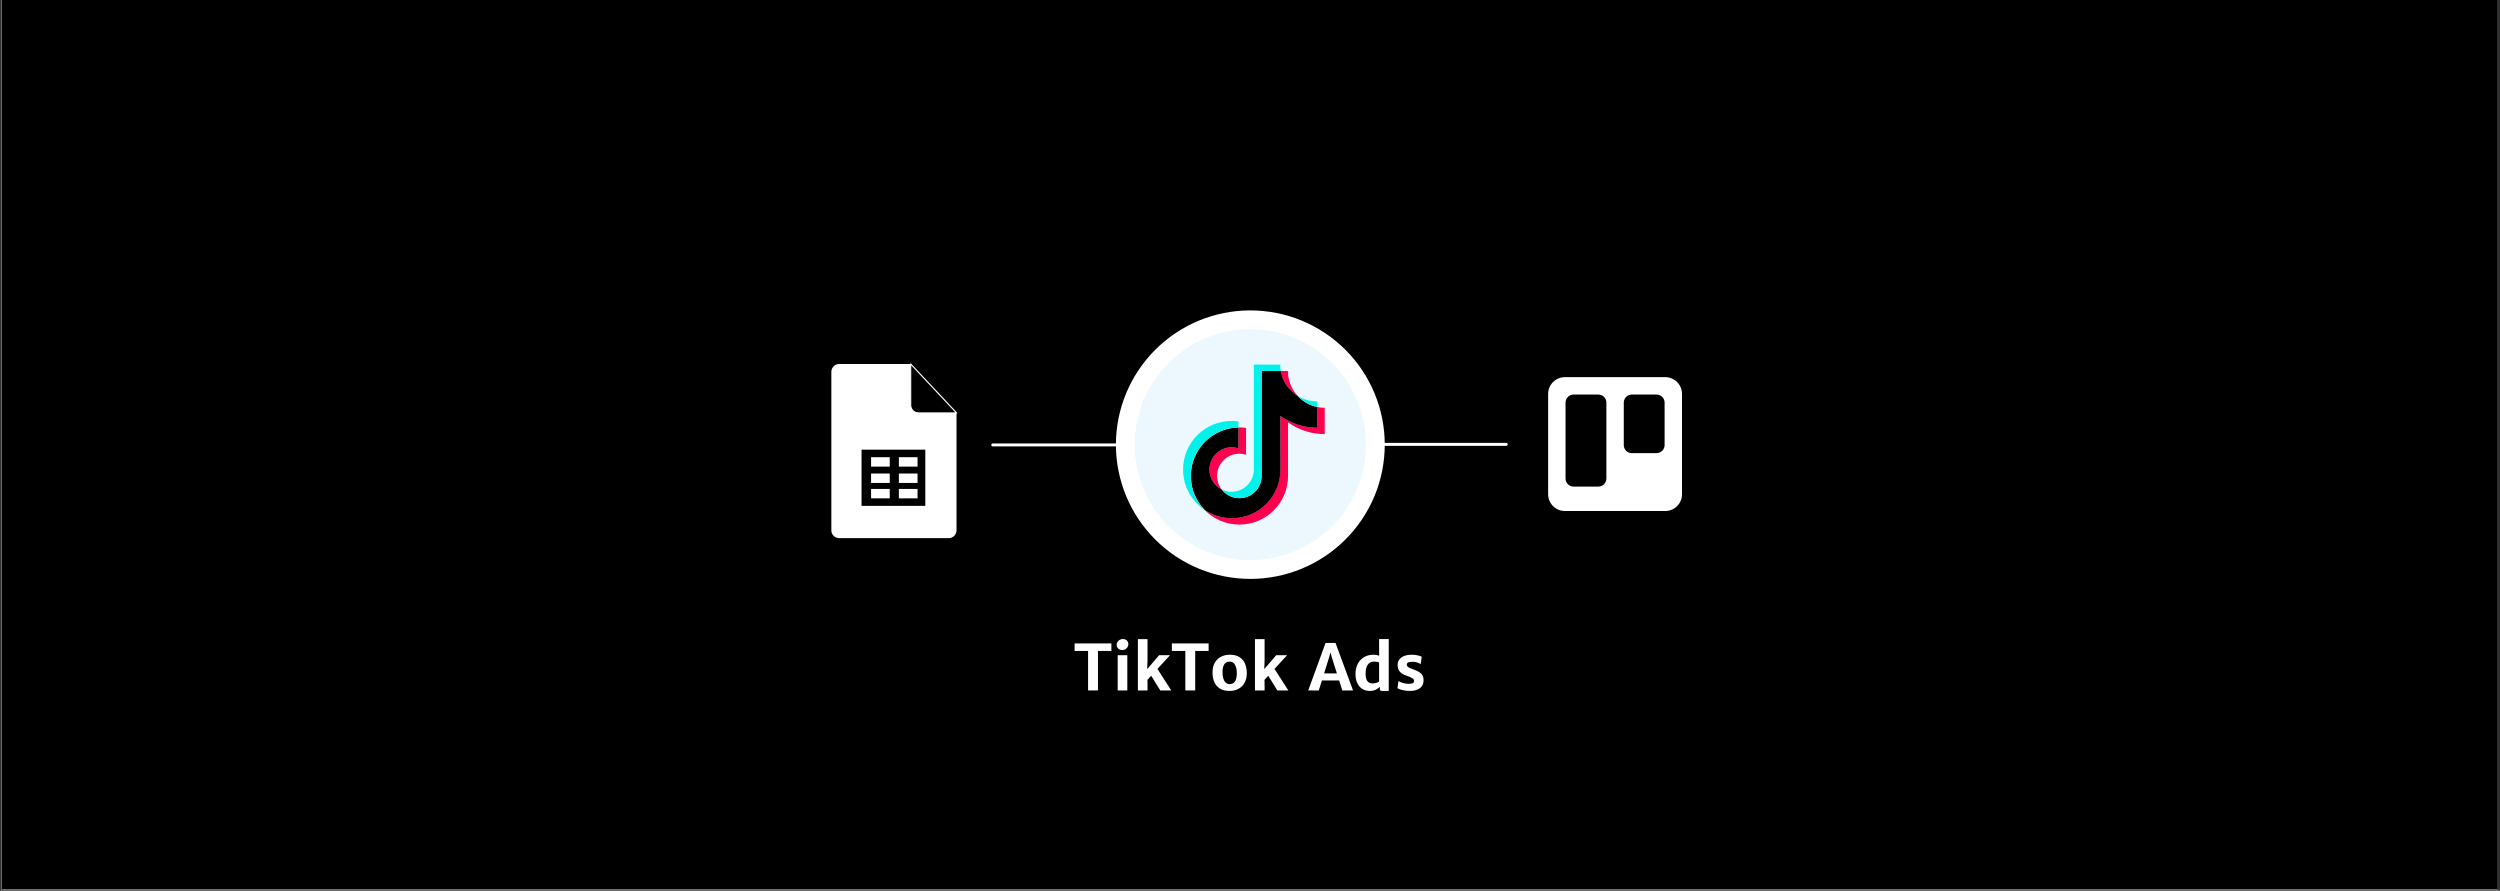 <svg xmlns="http://www.w3.org/2000/svg" xmlns:xlink="http://www.w3.org/1999/xlink" width="2526" zoomAndPan="magnify" viewBox="0 0 1894.5 675" height="900" preserveAspectRatio="xMidYMid meet" version="1.0"><rect x="0" y="0" width="1894.5" height="675" fill="#333333" stroke="none"/><defs><g/><clipPath id="id1"><path d="M 1.152 0 L 1892.848 0 L 1892.848 674 L 1.152 674 Z M 1.152 0 " clip-rule="nonzero"/></clipPath><clipPath id="id2"><path d="M 836.617 225.336 L 1056.102 225.336 L 1056.102 450.062 L 836.617 450.062 Z M 836.617 225.336 " clip-rule="nonzero"/></clipPath></defs><g clip-path="url(#id1)"><path fill="#ffffff" d="M 1.152 0 L 1893.348 0 L 1893.348 681.672 L 1.152 681.672 Z M 1.152 0 " fill-opacity="1" fill-rule="nonzero"/><path fill="#ffffff" d="M 1.152 0 L 1893.348 0 L 1893.348 674.18 L 1.152 674.18 Z M 1.152 0 " fill-opacity="1" fill-rule="nonzero"/><path fill="#000000" d="M 1.152 0 L 1893.348 0 L 1893.348 674.18 L 1.152 674.18 Z M 1.152 0 " fill-opacity="1" fill-rule="nonzero"/></g><path fill="#ecf8fe" d="M 1041.957 337.09 C 1041.957 338.641 1041.918 340.188 1041.84 341.734 C 1041.766 343.281 1041.652 344.828 1041.5 346.367 C 1041.348 347.91 1041.156 349.445 1040.93 350.98 C 1040.703 352.512 1040.438 354.039 1040.137 355.559 C 1039.832 357.078 1039.492 358.586 1039.117 360.09 C 1038.742 361.594 1038.328 363.086 1037.875 364.566 C 1037.426 366.051 1036.941 367.52 1036.418 368.98 C 1035.895 370.438 1035.34 371.883 1034.746 373.316 C 1034.152 374.746 1033.523 376.16 1032.859 377.562 C 1032.199 378.961 1031.5 380.348 1030.77 381.711 C 1030.039 383.078 1029.277 384.426 1028.48 385.754 C 1027.684 387.082 1026.852 388.391 1025.992 389.68 C 1025.129 390.969 1024.238 392.234 1023.316 393.48 C 1022.391 394.723 1021.438 395.945 1020.453 397.141 C 1019.473 398.34 1018.461 399.512 1017.418 400.66 C 1016.375 401.809 1015.309 402.93 1014.211 404.023 C 1013.117 405.121 1011.992 406.188 1010.844 407.227 C 1009.695 408.27 1008.523 409.281 1007.324 410.262 C 1006.125 411.246 1004.906 412.199 1003.66 413.121 C 1002.414 414.043 1001.148 414.938 999.859 415.797 C 998.57 416.656 997.262 417.484 995.93 418.281 C 994.602 419.078 993.254 419.844 991.887 420.574 C 990.52 421.305 989.133 422 987.73 422.66 C 986.332 423.324 984.914 423.953 983.48 424.543 C 982.051 425.137 980.605 425.695 979.145 426.215 C 977.684 426.738 976.215 427.223 974.73 427.676 C 973.246 428.125 971.754 428.535 970.25 428.914 C 968.746 429.289 967.234 429.629 965.715 429.93 C 964.191 430.234 962.664 430.5 961.133 430.727 C 959.598 430.953 958.062 431.141 956.52 431.293 C 954.977 431.445 953.43 431.559 951.883 431.637 C 950.332 431.711 948.785 431.75 947.234 431.75 C 945.684 431.75 944.133 431.711 942.586 431.637 C 941.039 431.559 939.492 431.445 937.949 431.293 C 936.406 431.141 934.867 430.953 933.336 430.727 C 931.801 430.5 930.273 430.234 928.754 429.93 C 927.234 429.629 925.723 429.289 924.219 428.914 C 922.715 428.535 921.219 428.125 919.738 427.676 C 918.254 427.223 916.781 426.738 915.324 426.215 C 913.863 425.695 912.418 425.137 910.984 424.543 C 909.555 423.953 908.137 423.324 906.734 422.66 C 905.332 422 903.949 421.305 902.582 420.574 C 901.215 419.844 899.867 419.078 898.535 418.281 C 897.207 417.484 895.898 416.656 894.609 415.797 C 893.32 414.938 892.051 414.043 890.809 413.121 C 889.562 412.199 888.34 411.246 887.141 410.262 C 885.945 409.281 884.77 408.27 883.621 407.227 C 882.473 406.188 881.352 405.121 880.254 404.023 C 879.16 402.93 878.09 401.809 877.051 400.66 C 876.008 399.512 874.996 398.34 874.012 397.141 C 873.027 395.945 872.074 394.723 871.152 393.48 C 870.23 392.234 869.336 390.969 868.477 389.68 C 867.613 388.391 866.785 387.082 865.988 385.754 C 865.191 384.426 864.426 383.078 863.695 381.711 C 862.965 380.348 862.27 378.961 861.605 377.562 C 860.941 376.16 860.316 374.746 859.723 373.316 C 859.129 371.883 858.57 370.438 858.047 368.98 C 857.527 367.52 857.039 366.051 856.59 364.566 C 856.141 363.086 855.727 361.594 855.352 360.09 C 854.973 358.586 854.633 357.078 854.332 355.559 C 854.027 354.039 853.766 352.512 853.535 350.98 C 853.309 349.445 853.121 347.91 852.969 346.367 C 852.816 344.828 852.703 343.281 852.625 341.734 C 852.551 340.188 852.512 338.641 852.512 337.09 C 852.512 335.539 852.551 333.992 852.625 332.445 C 852.703 330.898 852.816 329.352 852.969 327.812 C 853.121 326.27 853.309 324.734 853.535 323.199 C 853.766 321.668 854.027 320.141 854.332 318.621 C 854.633 317.102 854.973 315.59 855.352 314.09 C 855.727 312.586 856.141 311.094 856.59 309.609 C 857.039 308.129 857.527 306.656 858.047 305.199 C 858.57 303.742 859.129 302.297 859.723 300.863 C 860.316 299.434 860.941 298.016 861.605 296.617 C 862.27 295.215 862.965 293.832 863.695 292.469 C 864.426 291.102 865.191 289.754 865.988 288.426 C 866.785 287.094 867.613 285.789 868.477 284.5 C 869.336 283.211 870.23 281.945 871.152 280.699 C 872.074 279.457 873.027 278.234 874.012 277.039 C 874.996 275.84 876.008 274.668 877.051 273.52 C 878.09 272.371 879.16 271.25 880.254 270.156 C 881.352 269.059 882.473 267.992 883.621 266.949 C 884.77 265.91 885.945 264.898 887.141 263.918 C 888.34 262.934 889.562 261.98 890.809 261.059 C 892.051 260.133 893.32 259.242 894.609 258.383 C 895.898 257.523 897.207 256.691 898.535 255.898 C 899.867 255.102 901.215 254.336 902.582 253.605 C 903.949 252.875 905.332 252.18 906.734 251.516 C 908.137 250.855 909.555 250.227 910.984 249.633 C 912.418 249.043 913.863 248.484 915.324 247.961 C 916.781 247.441 918.254 246.953 919.738 246.504 C 921.219 246.055 922.715 245.641 924.219 245.266 C 925.723 244.891 927.234 244.551 928.754 244.246 C 930.273 243.945 931.801 243.68 933.336 243.453 C 934.867 243.227 936.406 243.035 937.949 242.887 C 939.492 242.734 941.039 242.621 942.586 242.543 C 944.133 242.469 945.684 242.43 947.234 242.43 C 948.785 242.43 950.332 242.469 951.883 242.543 C 953.43 242.621 954.977 242.734 956.52 242.887 C 958.062 243.035 959.598 243.227 961.133 243.453 C 962.664 243.68 964.191 243.945 965.715 244.246 C 967.234 244.551 968.746 244.891 970.25 245.266 C 971.754 245.641 973.246 246.055 974.73 246.504 C 976.215 246.953 977.684 247.441 979.145 247.961 C 980.605 248.484 982.051 249.043 983.48 249.633 C 984.914 250.227 986.332 250.855 987.73 251.516 C 989.133 252.18 990.52 252.875 991.887 253.605 C 993.254 254.336 994.602 255.102 995.93 255.898 C 997.262 256.691 998.57 257.523 999.859 258.383 C 1001.148 259.242 1002.414 260.133 1003.66 261.059 C 1004.906 261.98 1006.125 262.934 1007.324 263.918 C 1008.523 264.898 1009.695 265.91 1010.844 266.949 C 1011.992 267.992 1013.117 269.059 1014.211 270.156 C 1015.309 271.25 1016.379 272.371 1017.418 273.52 C 1018.461 274.668 1019.473 275.84 1020.453 277.039 C 1021.438 278.234 1022.391 279.457 1023.316 280.699 C 1024.238 281.945 1025.129 283.211 1025.992 284.5 C 1026.852 285.789 1027.684 287.094 1028.48 288.426 C 1029.277 289.754 1030.039 291.102 1030.77 292.469 C 1031.5 293.832 1032.199 295.215 1032.859 296.617 C 1033.523 298.016 1034.152 299.434 1034.746 300.863 C 1035.34 302.297 1035.895 303.742 1036.418 305.199 C 1036.941 306.656 1037.426 308.129 1037.879 309.609 C 1038.328 311.094 1038.742 312.586 1039.117 314.09 C 1039.492 315.59 1039.832 317.102 1040.137 318.621 C 1040.438 320.141 1040.703 321.668 1040.93 323.199 C 1041.156 324.734 1041.348 326.27 1041.5 327.812 C 1041.652 329.352 1041.766 330.898 1041.84 332.445 C 1041.918 333.992 1041.957 335.539 1041.957 337.09 Z M 1041.957 337.09 " fill-opacity="1" fill-rule="nonzero"/><g clip-path="url(#id2)"><path stroke-linecap="butt" transform="matrix(0.749, 0, 0, 0.748, 2.139, 0.353)" fill="none" stroke-linejoin="miter" d="M 1388.662 450 C 1388.662 452.073 1388.61 454.14 1388.505 456.207 C 1388.406 458.274 1388.255 460.341 1388.051 462.398 C 1387.848 464.46 1387.592 466.512 1387.29 468.563 C 1386.987 470.609 1386.632 472.65 1386.231 474.681 C 1385.824 476.712 1385.37 478.727 1384.869 480.736 C 1384.368 482.746 1383.815 484.74 1383.21 486.719 C 1382.61 488.702 1381.963 490.665 1381.264 492.617 C 1380.565 494.565 1379.825 496.496 1379.032 498.412 C 1378.239 500.322 1377.399 502.212 1376.512 504.086 C 1375.63 505.955 1374.697 507.808 1373.721 509.63 C 1372.746 511.457 1371.728 513.258 1370.664 515.033 C 1369.6 516.808 1368.489 518.556 1367.341 520.279 C 1366.188 522.002 1364.999 523.693 1363.767 525.358 C 1362.531 527.018 1361.258 528.652 1359.944 530.249 C 1358.634 531.852 1357.283 533.418 1355.89 534.953 C 1354.497 536.487 1353.073 537.986 1351.607 539.447 C 1350.147 540.914 1348.644 542.339 1347.11 543.728 C 1345.577 545.122 1344.012 546.474 1342.41 547.784 C 1340.809 549.099 1339.181 550.373 1337.517 551.605 C 1335.853 552.837 1334.163 554.032 1332.441 555.181 C 1330.719 556.329 1328.972 557.436 1327.193 558.501 C 1325.419 559.566 1323.619 560.589 1321.794 561.565 C 1319.968 562.541 1318.116 563.47 1316.243 564.352 C 1314.375 565.24 1312.482 566.08 1310.567 566.869 C 1308.658 567.662 1306.728 568.409 1304.777 569.103 C 1302.826 569.802 1300.864 570.45 1298.882 571.055 C 1296.899 571.655 1294.907 572.204 1292.898 572.71 C 1290.89 573.211 1288.871 573.665 1286.841 574.067 C 1284.807 574.474 1282.767 574.829 1280.722 575.132 C 1278.672 575.435 1276.622 575.685 1274.561 575.889 C 1272.501 576.093 1270.435 576.244 1268.369 576.348 C 1266.298 576.448 1264.232 576.5 1262.161 576.5 C 1260.09 576.5 1258.019 576.448 1255.953 576.348 C 1253.887 576.244 1251.822 576.093 1249.761 575.889 C 1247.7 575.685 1245.645 575.435 1243.6 575.132 C 1241.55 574.829 1239.51 574.474 1237.481 574.067 C 1235.451 573.665 1233.433 573.211 1231.424 572.71 C 1229.416 572.204 1227.418 571.655 1225.44 571.055 C 1223.458 570.45 1221.491 569.802 1219.546 569.103 C 1217.594 568.409 1215.664 567.662 1213.75 566.869 C 1211.84 566.08 1209.947 565.24 1208.074 564.352 C 1206.201 563.47 1204.354 562.541 1202.529 561.565 C 1200.703 560.589 1198.903 559.566 1197.124 558.501 C 1195.35 557.436 1193.603 556.329 1191.881 555.181 C 1190.16 554.032 1188.464 552.837 1186.805 551.605 C 1185.141 550.373 1183.508 549.099 1181.907 547.784 C 1180.31 546.474 1178.74 545.122 1177.206 543.728 C 1175.673 542.339 1174.176 540.914 1172.71 539.447 C 1171.249 537.986 1169.82 536.487 1168.432 534.953 C 1167.039 533.418 1165.688 531.852 1164.373 530.249 C 1163.059 528.652 1161.786 527.018 1160.555 525.358 C 1159.324 523.693 1158.129 522.002 1156.981 520.279 C 1155.828 518.556 1154.722 516.808 1153.658 515.033 C 1152.594 513.258 1151.571 511.457 1150.596 509.63 C 1149.62 507.808 1148.692 505.955 1147.805 504.086 C 1146.918 502.212 1146.083 500.322 1145.29 498.412 C 1144.498 496.496 1143.752 494.565 1143.053 492.617 C 1142.359 490.665 1141.707 488.702 1141.107 486.719 C 1140.507 484.74 1139.954 482.746 1139.453 480.736 C 1138.947 478.727 1138.493 476.712 1138.091 474.681 C 1137.684 472.65 1137.335 470.609 1137.027 468.563 C 1136.725 466.512 1136.474 464.46 1136.271 462.398 C 1136.067 460.341 1135.916 458.274 1135.812 456.207 C 1135.713 454.14 1135.66 452.073 1135.66 450 C 1135.66 447.928 1135.713 445.861 1135.812 443.793 C 1135.916 441.726 1136.067 439.659 1136.271 437.602 C 1136.474 435.54 1136.725 433.489 1137.027 431.437 C 1137.335 429.391 1137.684 427.35 1138.091 425.319 C 1138.493 423.289 1138.947 421.269 1139.453 419.264 C 1139.954 417.254 1140.507 415.26 1141.107 413.277 C 1141.707 411.298 1142.359 409.33 1143.053 407.383 C 1143.752 405.436 1144.498 403.504 1145.29 401.589 C 1146.083 399.678 1146.918 397.783 1147.805 395.914 C 1148.692 394.04 1149.62 392.192 1150.596 390.371 C 1151.571 388.544 1152.594 386.743 1153.658 384.968 C 1154.722 383.188 1155.828 381.444 1156.981 379.722 C 1158.129 377.999 1159.324 376.308 1160.555 374.642 C 1161.786 372.982 1163.059 371.348 1164.373 369.751 C 1165.688 368.149 1167.039 366.582 1168.432 365.048 C 1169.82 363.513 1171.249 362.015 1172.71 360.553 C 1174.176 359.086 1175.673 357.661 1177.206 356.267 C 1178.74 354.879 1180.31 353.527 1181.907 352.217 C 1183.508 350.901 1185.141 349.627 1186.805 348.396 C 1188.464 347.158 1190.16 345.968 1191.881 344.82 C 1193.603 343.671 1195.35 342.559 1197.124 341.5 C 1198.903 340.435 1200.703 339.412 1202.529 338.436 C 1204.354 337.459 1206.201 336.53 1208.074 335.643 C 1209.947 334.761 1211.84 333.92 1213.75 333.127 C 1215.664 332.338 1217.594 331.592 1219.546 330.892 C 1221.491 330.198 1223.458 329.546 1225.44 328.945 C 1227.418 328.345 1229.416 327.792 1231.424 327.291 C 1233.433 326.789 1235.451 326.335 1237.481 325.928 C 1239.51 325.526 1241.55 325.171 1243.6 324.868 C 1245.645 324.566 1247.7 324.31 1249.761 324.111 C 1251.822 323.908 1253.887 323.757 1255.953 323.652 C 1258.019 323.553 1260.09 323.501 1262.161 323.501 C 1264.232 323.501 1266.298 323.553 1268.369 323.652 C 1270.435 323.757 1272.501 323.908 1274.561 324.111 C 1276.622 324.31 1278.672 324.566 1280.722 324.868 C 1282.767 325.171 1284.807 325.526 1286.841 325.928 C 1288.871 326.335 1290.89 326.789 1292.898 327.291 C 1294.907 327.792 1296.899 328.345 1298.882 328.945 C 1300.864 329.546 1302.826 330.198 1304.777 330.892 C 1306.728 331.592 1308.658 332.338 1310.567 333.127 C 1312.482 333.92 1314.375 334.761 1316.243 335.643 C 1318.116 336.53 1319.968 337.459 1321.794 338.436 C 1323.619 339.412 1325.419 340.435 1327.193 341.5 C 1328.972 342.559 1330.719 343.671 1332.441 344.82 C 1334.163 345.968 1335.853 347.158 1337.517 348.396 C 1339.181 349.627 1340.809 350.901 1342.41 352.217 C 1344.012 353.527 1345.577 354.879 1347.11 356.267 C 1348.644 357.661 1350.147 359.086 1351.607 360.553 C 1353.073 362.015 1354.503 363.513 1355.89 365.048 C 1357.283 366.582 1358.634 368.149 1359.944 369.751 C 1361.258 371.348 1362.531 372.982 1363.767 374.642 C 1364.999 376.308 1366.188 377.999 1367.341 379.722 C 1368.489 381.444 1369.6 383.188 1370.664 384.968 C 1371.728 386.743 1372.746 388.544 1373.721 390.371 C 1374.697 392.192 1375.63 394.04 1376.512 395.914 C 1377.399 397.783 1378.239 399.678 1379.032 401.589 C 1379.825 403.504 1380.565 405.436 1381.264 407.383 C 1381.963 409.33 1382.61 411.298 1383.216 413.277 C 1383.815 415.26 1384.368 417.254 1384.869 419.264 C 1385.37 421.269 1385.824 423.289 1386.231 425.319 C 1386.632 427.35 1386.987 429.391 1387.29 431.437 C 1387.592 433.489 1387.848 435.54 1388.051 437.602 C 1388.255 439.659 1388.406 441.726 1388.505 443.793 C 1388.61 445.861 1388.662 447.928 1388.662 450 Z M 1388.662 450 " stroke="#ffffff" stroke-width="19" stroke-opacity="1" stroke-miterlimit="10"/></g><path fill="#ffffff" d="M 681.168 346.461 L 695.312 346.461 L 695.312 353.602 L 681.168 353.602 Z M 681.168 346.461 " fill-opacity="1" fill-rule="nonzero"/><path fill="#ffffff" d="M 681.168 358.832 L 695.312 358.832 L 695.312 365.969 L 681.168 365.969 Z M 681.168 358.832 " fill-opacity="1" fill-rule="nonzero"/><path fill="#ffffff" d="M 660.102 370.512 L 674.246 370.512 L 674.246 377.648 L 660.102 377.648 Z M 660.102 370.512 " fill-opacity="1" fill-rule="nonzero"/><path fill="#ffffff" d="M 660.102 358.832 L 674.246 358.832 L 674.246 365.969 L 660.102 365.969 Z M 660.102 358.832 " fill-opacity="1" fill-rule="nonzero"/><path fill="#ffffff" d="M 681.168 370.512 L 695.312 370.512 L 695.312 377.648 L 681.168 377.648 Z M 681.168 370.512 " fill-opacity="1" fill-rule="nonzero"/><path fill="#ffffff" d="M 660.102 346.461 L 674.246 346.461 L 674.246 353.602 L 660.102 353.602 Z M 660.102 346.461 " fill-opacity="1" fill-rule="nonzero"/><path stroke-linecap="round" transform="matrix(0.433, 0, 0, 0.433, 610.404, 274.748)" fill="none" stroke-linejoin="round" d="M 187.002 82.9 L 187.002 83 L 188.004 84.201 C 188.997 85.203 190.099 85.998 191.3 86.603 C 193.197 87.596 195.4 88.201 197.604 88.201 L 264.497 88.201 L 184.103 2.497 L 184.103 74.601 C 184.103 77.599 185.096 80.498 187.002 82.9 Z M 187.002 82.9 " stroke="#ffffff" stroke-width="2" stroke-opacity="1" stroke-miterlimit="10"/><path fill="#ffffff" d="M 724.852 329.594 L 724.852 312.898 L 695.875 312.898 C 694.922 312.898 693.969 312.637 693.148 312.207 C 692.629 311.945 692.152 311.602 691.723 311.168 L 691.289 310.648 L 691.289 310.605 C 690.465 309.566 690.035 308.312 690.035 307.016 L 690.035 300.656 C 690.035 300.484 689.992 300.27 689.992 300.094 L 689.992 275.828 L 635.879 275.828 C 632.637 275.828 630.039 278.469 629.996 281.711 L 629.996 401.914 C 629.996 405.156 632.637 407.754 635.879 407.797 L 718.973 407.797 C 722.215 407.797 724.809 405.156 724.852 401.914 Z M 701.148 383.359 L 652.879 383.359 L 652.879 340.754 L 701.195 340.754 L 701.195 383.359 Z M 701.148 383.359 " fill-opacity="1" fill-rule="nonzero"/><path fill="#ffffff" d="M 692.977 312.074 L 691.766 311.125 C 692.109 311.516 692.543 311.816 692.977 312.074 Z M 692.977 312.074 " fill-opacity="1" fill-rule="nonzero"/><path fill="#ffffff" d="M 703.055 312.898 L 695.918 312.898 C 694.879 312.898 693.883 312.594 692.977 312.121 L 693.148 312.25 C 693.969 312.68 694.922 312.941 695.875 312.941 L 703.055 312.941 Z M 703.055 312.898 " fill-opacity="1" fill-rule="nonzero"/><path stroke-linecap="round" transform="matrix(0.748, 0, 0, 0.748, 2.139, 0.352)" fill="none" stroke-linejoin="round" d="M 1523.109 449.718 L 1389.288 449.718 " stroke="#ffffff" stroke-width="3" stroke-opacity="1" stroke-miterlimit="4"/><path stroke-linecap="round" transform="matrix(0.748, 0, 0, 0.748, 2.139, 0.352)" fill="none" stroke-linejoin="round" d="M 1136.712 450.282 L 1002.891 450.282 " stroke="#ffffff" stroke-width="3" stroke-opacity="1" stroke-miterlimit="4"/><path fill="#ffffff" d="M 1261.941 285.809 L 1185.863 285.809 C 1185.031 285.809 1184.207 285.891 1183.391 286.055 C 1182.574 286.215 1181.781 286.457 1181.012 286.773 C 1180.242 287.094 1179.512 287.484 1178.82 287.945 C 1178.129 288.41 1177.488 288.934 1176.898 289.523 C 1176.309 290.113 1175.785 290.754 1175.32 291.445 C 1174.859 292.137 1174.469 292.867 1174.148 293.637 C 1173.832 294.406 1173.59 295.199 1173.426 296.016 C 1173.266 296.832 1173.184 297.656 1173.184 298.488 L 1173.184 374.566 C 1173.184 375.398 1173.266 376.223 1173.426 377.039 C 1173.59 377.855 1173.832 378.648 1174.148 379.418 C 1174.469 380.188 1174.859 380.918 1175.32 381.609 C 1175.785 382.301 1176.309 382.941 1176.898 383.531 C 1177.488 384.117 1178.129 384.645 1178.82 385.105 C 1179.512 385.57 1180.242 385.961 1181.012 386.277 C 1181.781 386.598 1182.574 386.84 1183.391 387 C 1184.207 387.164 1185.031 387.246 1185.863 387.246 L 1261.941 387.246 C 1262.773 387.246 1263.598 387.164 1264.414 387 C 1265.23 386.84 1266.023 386.598 1266.793 386.277 C 1267.562 385.961 1268.293 385.57 1268.984 385.105 C 1269.676 384.645 1270.316 384.117 1270.906 383.531 C 1271.492 382.941 1272.02 382.301 1272.48 381.609 C 1272.945 380.918 1273.336 380.188 1273.652 379.418 C 1273.973 378.648 1274.211 377.855 1274.375 377.039 C 1274.539 376.223 1274.621 375.398 1274.621 374.566 L 1274.621 298.488 C 1274.621 297.656 1274.539 296.832 1274.375 296.016 C 1274.211 295.199 1273.973 294.406 1273.652 293.637 C 1273.336 292.867 1272.945 292.137 1272.48 291.445 C 1272.02 290.754 1271.492 290.113 1270.906 289.523 C 1270.316 288.934 1269.676 288.41 1268.984 287.945 C 1268.293 287.484 1267.562 287.094 1266.793 286.773 C 1266.023 286.457 1265.23 286.215 1264.414 286.055 C 1263.598 285.891 1262.773 285.809 1261.941 285.809 Z M 1217.309 362.652 C 1217.309 363.051 1217.27 363.445 1217.191 363.84 C 1217.113 364.23 1216.996 364.609 1216.844 364.98 C 1216.691 365.348 1216.504 365.699 1216.281 366.031 C 1216.059 366.363 1215.809 366.672 1215.523 366.953 C 1215.242 367.238 1214.934 367.488 1214.602 367.711 C 1214.27 367.934 1213.918 368.121 1213.551 368.273 C 1213.18 368.426 1212.801 368.539 1212.41 368.617 C 1212.016 368.695 1211.621 368.734 1211.223 368.734 L 1192.457 368.734 C 1192.055 368.734 1191.66 368.695 1191.27 368.617 C 1190.879 368.539 1190.496 368.426 1190.129 368.273 C 1189.758 368.121 1189.406 367.934 1189.074 367.711 C 1188.742 367.488 1188.434 367.238 1188.152 366.953 C 1187.871 366.672 1187.617 366.363 1187.395 366.031 C 1187.172 365.699 1186.984 365.348 1186.832 364.98 C 1186.68 364.609 1186.566 364.23 1186.488 363.84 C 1186.41 363.445 1186.371 363.051 1186.371 362.652 L 1186.371 305.078 C 1186.371 304.68 1186.41 304.281 1186.488 303.891 C 1186.566 303.5 1186.68 303.117 1186.832 302.75 C 1186.984 302.379 1187.172 302.031 1187.395 301.699 C 1187.617 301.367 1187.871 301.059 1188.152 300.777 C 1188.434 300.492 1188.742 300.242 1189.074 300.02 C 1189.406 299.797 1189.758 299.609 1190.129 299.457 C 1190.496 299.305 1190.879 299.191 1191.27 299.113 C 1191.66 299.035 1192.055 298.996 1192.457 298.996 L 1211.227 298.996 C 1211.625 298.996 1212.02 299.035 1212.414 299.113 C 1212.805 299.191 1213.184 299.305 1213.555 299.457 C 1213.922 299.609 1214.273 299.797 1214.605 300.02 C 1214.938 300.242 1215.246 300.492 1215.527 300.777 C 1215.812 301.059 1216.062 301.367 1216.285 301.699 C 1216.508 302.031 1216.695 302.379 1216.848 302.75 C 1217 303.117 1217.117 303.5 1217.195 303.891 C 1217.273 304.281 1217.312 304.68 1217.312 305.078 Z M 1261.434 337.285 C 1261.434 337.688 1261.395 338.082 1261.316 338.473 C 1261.238 338.867 1261.125 339.246 1260.969 339.617 C 1260.816 339.984 1260.629 340.336 1260.41 340.668 C 1260.188 341 1259.934 341.309 1259.652 341.59 C 1259.367 341.875 1259.062 342.129 1258.73 342.348 C 1258.398 342.57 1258.047 342.758 1257.676 342.91 C 1257.309 343.066 1256.926 343.18 1256.535 343.258 C 1256.141 343.336 1255.746 343.375 1255.348 343.375 L 1236.582 343.375 C 1236.18 343.375 1235.785 343.336 1235.395 343.258 C 1235 343.18 1234.621 343.066 1234.25 342.91 C 1233.883 342.758 1233.531 342.57 1233.199 342.348 C 1232.867 342.129 1232.559 341.875 1232.277 341.59 C 1231.992 341.309 1231.742 341 1231.52 340.668 C 1231.297 340.336 1231.109 339.984 1230.957 339.617 C 1230.805 339.246 1230.688 338.867 1230.609 338.473 C 1230.535 338.082 1230.496 337.688 1230.496 337.285 L 1230.496 305.086 C 1230.496 304.684 1230.535 304.289 1230.609 303.898 C 1230.688 303.504 1230.805 303.125 1230.957 302.754 C 1231.109 302.387 1231.297 302.035 1231.52 301.703 C 1231.742 301.371 1231.992 301.062 1232.277 300.781 C 1232.559 300.496 1232.867 300.242 1233.199 300.023 C 1233.531 299.801 1233.883 299.613 1234.25 299.461 C 1234.621 299.305 1235 299.191 1235.395 299.113 C 1235.785 299.035 1236.18 298.996 1236.582 298.996 L 1255.352 298.996 C 1255.75 298.996 1256.145 299.035 1256.539 299.113 C 1256.93 299.191 1257.309 299.305 1257.68 299.461 C 1258.051 299.613 1258.398 299.801 1258.73 300.023 C 1259.066 300.242 1259.371 300.496 1259.656 300.781 C 1259.938 301.062 1260.191 301.371 1260.41 301.703 C 1260.633 302.035 1260.82 302.387 1260.973 302.754 C 1261.125 303.125 1261.242 303.504 1261.32 303.898 C 1261.398 304.289 1261.438 304.684 1261.438 305.086 Z M 1261.434 337.285 " fill-opacity="1" fill-rule="nonzero"/><path fill="#ff004f" d="M 976.074 320.074 C 983.898 325.652 993.484 328.98 1003.875 328.98 L 1003.875 309.004 C 1001.906 309.004 999.941 308.805 998.059 308.402 L 998.059 324.086 C 987.707 324.086 978.121 320.797 970.258 315.18 L 970.258 355.855 C 970.258 376.191 953.773 392.68 933.395 392.68 C 925.816 392.68 918.754 390.391 912.859 386.461 C 919.559 393.281 928.863 397.531 939.211 397.531 C 959.551 397.531 976.074 381.047 976.074 360.707 Z M 983.297 299.938 C 979.285 295.566 976.676 289.91 976.117 283.691 L 976.117 281.125 L 970.582 281.125 C 971.945 289.066 976.676 295.848 983.297 299.938 Z M 925.734 370.855 C 923.488 367.93 922.285 364.359 922.285 360.668 C 922.285 351.363 929.824 343.82 939.133 343.82 C 940.855 343.82 942.582 344.102 944.266 344.625 L 944.266 324.246 C 942.34 323.965 940.375 323.887 938.449 323.926 L 938.449 339.77 C 936.805 339.25 935.082 338.969 933.316 338.969 C 924.008 338.969 916.469 346.508 916.469 355.816 C 916.469 362.395 920.238 368.09 925.734 370.855 Z M 925.734 370.855 " fill-opacity="1" fill-rule="nonzero"/><path fill="#000000" d="M 970.258 315.223 C 978.082 320.797 987.668 324.125 998.059 324.125 L 998.059 308.402 C 992.281 307.16 987.148 304.152 983.297 299.938 C 976.719 295.848 971.945 289.027 970.582 281.125 L 956.059 281.125 L 956.059 360.707 C 956.02 369.977 948.477 377.516 939.211 377.516 C 933.719 377.516 928.863 374.91 925.773 370.855 C 920.277 368.09 916.508 362.395 916.508 355.816 C 916.508 346.508 924.051 338.969 933.355 338.969 C 935.121 338.969 936.844 339.25 938.488 339.77 L 938.488 323.926 C 918.516 324.328 902.43 340.652 902.43 360.75 C 902.43 370.777 906.441 379.883 912.938 386.5 C 918.797 390.434 925.855 392.719 933.477 392.719 C 953.812 392.719 970.34 376.234 970.34 355.895 Z M 970.258 315.223 " fill-opacity="1" fill-rule="nonzero"/><path fill="#00f2ea" d="M 998.016 308.402 L 998.016 304.152 C 992.801 304.152 987.668 302.707 983.254 299.938 C 987.188 304.23 992.359 307.199 998.016 308.402 Z M 970.539 281.125 C 970.418 280.363 970.301 279.602 970.219 278.84 L 970.219 276.273 L 950.164 276.273 L 950.164 355.855 C 950.121 365.121 942.582 372.664 933.316 372.664 C 930.59 372.664 928.02 372.02 925.734 370.855 C 928.824 374.91 933.676 377.516 939.172 377.516 C 948.477 377.516 956.02 370.016 956.02 360.707 L 956.02 281.125 Z M 938.449 323.887 L 938.449 319.352 C 936.766 319.113 935.082 318.992 933.395 318.992 C 913.02 318.992 896.531 335.477 896.531 355.816 C 896.531 368.57 903.031 379.801 912.859 386.422 C 906.359 379.801 902.348 370.695 902.348 360.668 C 902.391 340.652 918.473 324.328 938.449 323.887 Z M 938.449 323.887 " fill-opacity="1" fill-rule="nonzero"/><g fill="#ffffff" fill-opacity="1"><g transform="translate(813.643, 523.212)"><g><path d="M 0.703 -29.922 L 0.703 -35.625 L 28.562 -35.625 L 28.562 -29.922 L 18.391 -29.922 L 18.391 0 L 10.906 0 L 10.906 -29.922 Z M 0.703 -29.922 "/></g></g><g transform="translate(842.904, 523.212)"><g><path d="M 11.375 -26.688 L 11.375 0 L 4.078 0 L 4.078 -26.688 Z M 3.281 -34.594 C 3.281 -35.375 3.5 -36.098 3.938 -36.766 C 4.375 -37.441 4.953 -37.977 5.672 -38.375 C 6.391 -38.77 7.148 -38.969 7.953 -38.969 C 9.223 -38.969 10.238 -38.598 11 -37.859 C 11.77 -37.117 12.156 -36.164 12.156 -35 C 12.156 -34.219 11.941 -33.484 11.516 -32.797 C 11.086 -32.117 10.516 -31.582 9.797 -31.188 C 9.086 -30.789 8.332 -30.594 7.531 -30.594 C 6.727 -30.594 6.004 -30.766 5.359 -31.109 C 4.723 -31.453 4.219 -31.926 3.844 -32.531 C 3.469 -33.145 3.281 -33.832 3.281 -34.594 Z M 3.281 -34.594 "/></g></g><g transform="translate(858.354, 523.212)"><g><path d="M 14 -11.125 L 11.141 -8 L 11.234 -4.984 L 11.234 0 L 3.938 0 L 3.938 -38.875 L 11.234 -38.875 L 11.234 -22.875 L 11 -16.156 L 20.016 -26.688 L 28.281 -26.688 L 18.75 -16.312 L 29.219 0 L 20.906 0 Z M 14 -11.125 "/></g></g><g transform="translate(887.335, 523.212)"><g><path d="M 0.703 -29.922 L 0.703 -35.625 L 28.562 -35.625 L 28.562 -29.922 L 18.391 -29.922 L 18.391 0 L 10.906 0 L 10.906 -29.922 Z M 0.703 -29.922 "/></g></g><g transform="translate(916.596, 523.212)"><g><path d="M 2.25 -13.594 C 2.25 -16.457 2.812 -18.898 3.938 -20.922 C 5.062 -22.941 6.617 -24.469 8.609 -25.5 C 10.609 -26.539 12.906 -27.062 15.5 -27.062 C 18.445 -27.062 20.867 -26.441 22.766 -25.203 C 24.672 -23.961 26.055 -22.301 26.922 -20.219 C 27.797 -18.133 28.234 -15.781 28.234 -13.156 C 28.234 -10.281 27.672 -7.828 26.547 -5.797 C 25.422 -3.773 23.859 -2.238 21.859 -1.188 C 19.859 -0.145 17.57 0.375 15 0.375 C 12.039 0.375 9.609 -0.25 7.703 -1.5 C 5.797 -2.75 4.41 -4.422 3.547 -6.516 C 2.68 -8.617 2.25 -10.977 2.25 -13.594 Z M 20.672 -13.125 C 20.672 -15.625 20.223 -17.703 19.328 -19.359 C 18.441 -21.023 17.094 -21.859 15.281 -21.859 C 11.633 -21.859 9.812 -19.145 9.812 -13.719 C 9.812 -12.082 10 -10.586 10.375 -9.234 C 10.758 -7.879 11.359 -6.797 12.172 -5.984 C 12.992 -5.18 14.023 -4.781 15.266 -4.781 C 18.867 -4.781 20.672 -7.562 20.672 -13.125 Z M 20.672 -13.125 "/></g></g><g transform="translate(947.074, 523.212)"><g><path d="M 14 -11.125 L 11.141 -8 L 11.234 -4.984 L 11.234 0 L 3.938 0 L 3.938 -38.875 L 11.234 -38.875 L 11.234 -22.875 L 11 -16.156 L 20.016 -26.688 L 28.281 -26.688 L 18.75 -16.312 L 29.219 0 L 20.906 0 Z M 14 -11.125 "/></g></g><g transform="translate(976.055, 523.212)"><g/></g><g transform="translate(991.715, 523.212)"><g><path d="M 23.109 -7.531 L 10.016 -7.531 L 7.656 0 L -0.344 0 L 12.797 -36 L 20.344 -36 L 33.609 0 L 25.484 0 Z M 21.391 -12.891 L 17.531 -25.109 L 16.531 -28.797 L 15.5 -25.109 L 11.688 -12.891 Z M 21.391 -12.891 "/></g></g><g transform="translate(1024.98, 523.212)"><g><path d="M 27.406 -38.906 L 27.406 0.375 L 22.453 0.375 C 21.859 0.375 21.414 0.285 21.125 0.109 C 20.832 -0.066 20.688 -0.43 20.688 -0.984 L 20.688 -2.781 C 19.832 -1.906 18.789 -1.16 17.562 -0.547 C 16.344 0.066 14.77 0.375 12.844 0.375 C 10.895 0.375 9.117 -0.102 7.516 -1.062 C 5.91 -2.02 4.625 -3.469 3.656 -5.406 C 2.695 -7.344 2.219 -9.695 2.219 -12.469 C 2.219 -15.395 2.785 -17.957 3.922 -20.156 C 5.055 -22.352 6.648 -24.051 8.703 -25.25 C 10.754 -26.457 13.117 -27.062 15.797 -27.062 C 17.391 -27.062 18.848 -26.812 20.172 -26.312 L 20.109 -28.656 L 20.109 -38.906 Z M 9.875 -12.891 C 9.875 -10.148 10.32 -8.203 11.219 -7.047 C 12.113 -5.891 13.406 -5.312 15.094 -5.312 C 16.051 -5.312 16.977 -5.441 17.875 -5.703 C 18.77 -5.973 19.516 -6.312 20.109 -6.719 L 20.109 -21.109 C 19.672 -21.41 19.113 -21.609 18.438 -21.703 C 17.77 -21.805 16.961 -21.859 16.016 -21.859 C 14.805 -21.859 13.742 -21.52 12.828 -20.844 C 11.91 -20.176 11.188 -19.172 10.656 -17.828 C 10.133 -16.492 9.875 -14.848 9.875 -12.891 Z M 9.875 -12.891 "/></g></g><g transform="translate(1056.324, 523.212)"><g><path d="M 3.438 -7.109 C 3.738 -6.879 4.289 -6.598 5.094 -6.266 C 5.906 -5.93 6.848 -5.641 7.922 -5.391 C 8.992 -5.141 10.051 -5.016 11.094 -5.016 C 12.539 -4.992 13.598 -5.156 14.266 -5.5 C 14.941 -5.844 15.281 -6.422 15.281 -7.234 C 15.281 -7.984 14.816 -8.66 13.891 -9.266 C 12.961 -9.879 11.5 -10.516 9.5 -11.172 C 7.133 -11.941 5.422 -13 4.359 -14.344 C 3.305 -15.688 2.781 -17.344 2.781 -19.312 C 2.781 -20.969 3.238 -22.375 4.156 -23.531 C 5.07 -24.695 6.336 -25.578 7.953 -26.172 C 9.578 -26.766 11.441 -27.062 13.547 -27.062 C 15.254 -27.062 16.773 -26.895 18.109 -26.562 C 19.453 -26.238 20.438 -25.895 21.062 -25.531 L 20.266 -19.922 C 19.734 -20.398 18.879 -20.816 17.703 -21.172 C 16.523 -21.535 15.383 -21.719 14.281 -21.719 C 12.688 -21.719 11.535 -21.551 10.828 -21.219 C 10.117 -20.883 9.766 -20.332 9.766 -19.562 C 9.766 -19.02 9.926 -18.555 10.25 -18.172 C 10.582 -17.797 11.109 -17.43 11.828 -17.078 C 12.555 -16.723 13.609 -16.312 14.984 -15.844 C 16.805 -15.219 18.258 -14.535 19.344 -13.797 C 20.426 -13.055 21.219 -12.207 21.719 -11.25 C 22.219 -10.289 22.469 -9.145 22.469 -7.812 C 22.469 -5.113 21.539 -3.07 19.688 -1.688 C 17.844 -0.312 15.281 0.375 12 0.375 C 10.77 0.375 9.531 0.27 8.281 0.062 C 7.031 -0.133 5.91 -0.391 4.922 -0.703 C 3.93 -1.023 3.188 -1.352 2.688 -1.688 Z M 3.438 -7.109 "/></g></g></g></svg>
